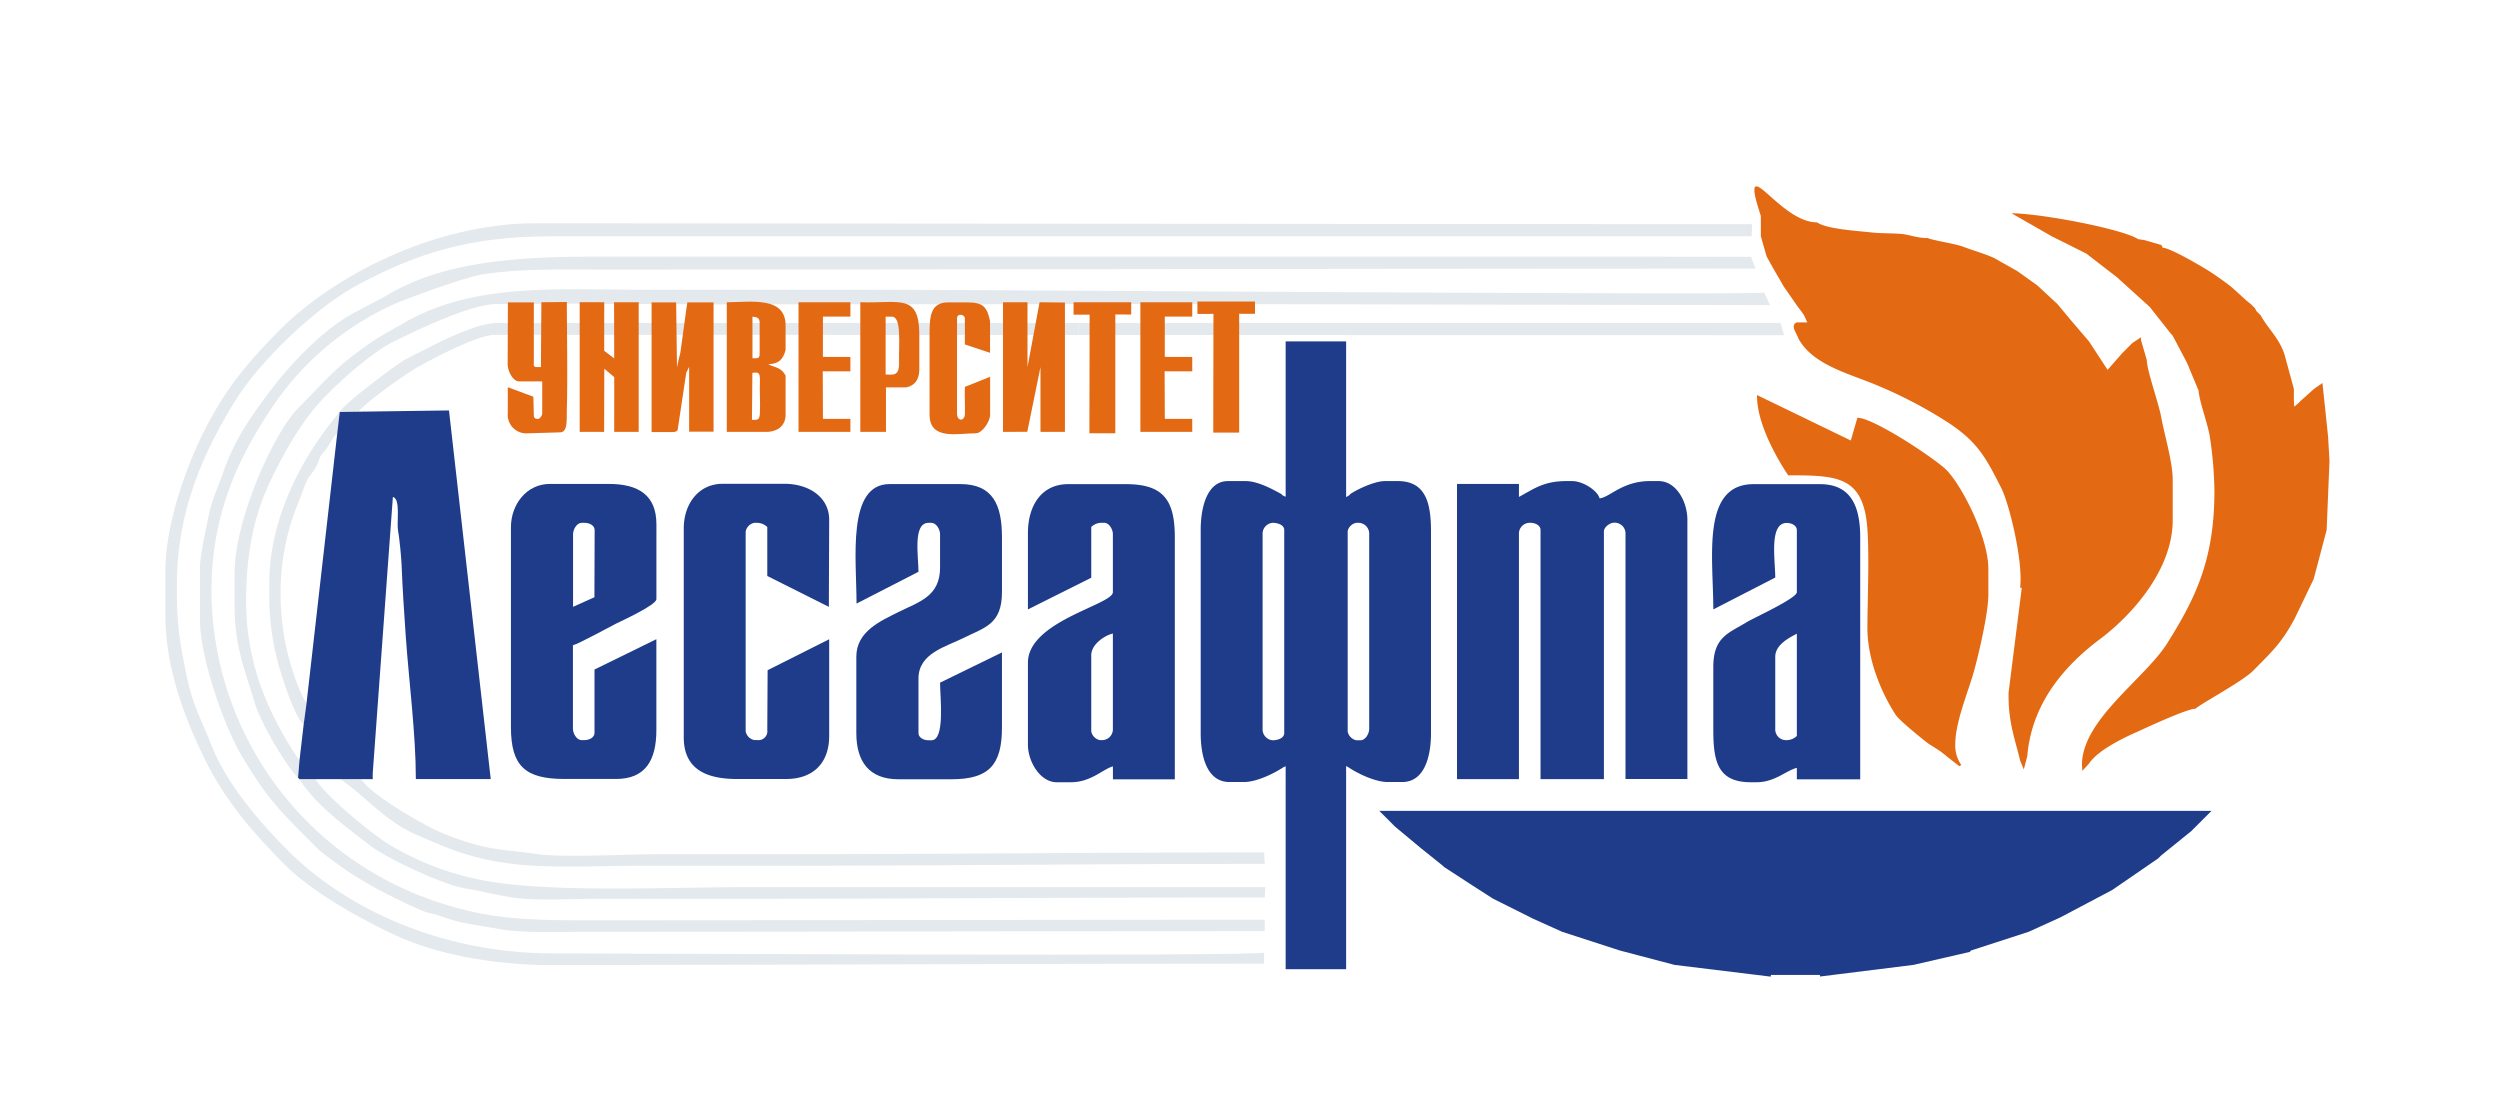 <?xml version="1.0" encoding="UTF-8"?> <svg xmlns="http://www.w3.org/2000/svg" id="Layer_1" data-name="Layer 1" viewBox="0 0 595.28 264.36"><defs><style>.cls-1{fill:#e3e9ed;}.cls-1,.cls-2,.cls-3,.cls-4{fill-rule:evenodd;}.cls-2{fill:#f0b28e;}.cls-3{fill:#1f3c8a;}.cls-4{fill:#e36913;}</style></defs><polygon class="cls-1" points="256.76 79.78 424.79 79.81 423.99 76.93 256.76 76.93 256.76 79.78"></polygon><path class="cls-1" d="M256.76,79.78V76.93H143.58l.38-4.56-9.37-.09-8.47.1h-1.71a8.54,8.54,0,0,1-2,0h-4c-.09.11,0-.16,0,0-6.53,0-19.86,6.61-24.77,9C88.22,84.1,79.93,91.57,76,95.94c-4.66,5.13-9.21,13.25-12.25,20-3.36,7.42-5.15,16.31-5.15,27.09,0,16.16,6.12,28.24,12.69,38.06l-.34,4.11c-3.09-3.25-8.84-13-10.29-17.83-2.12-7.15-4.8-13.36-4.8-23v-7.89C55.83,124,65,103.18,71.17,97c5.19-5.19,8-8.79,14.15-13.28a65.1,65.1,0,0,1,8.33-5.38c1.33-.7,3.59-2.11,4.4-2.46,16-8.36,34.54-6.9,54.47-6.9H207c20.78,0,211.59,1.35,213.06.68l1.42,3-126-.24q-62.55,0-125.11.06L144,72.36l-.38,4.56h-8.2l-9.07,0h0l-8.08,0v0h0c-5.8,0-17.15,6.41-21.5,8.55-2.29,1.13-15.22,11-15.87,12.59l26.06-.34L85.4,98c1.37-2,11.69-9.37,14.43-10.8,1.18-.63,13.44-7.49,18.08-7.47h25.64l33,0Z"></path><path class="cls-1" d="M161.44,72.37,159,72Z"></path><polygon class="cls-2" points="178.24 100.15 178.6 89.17 178.6 89.17 178.24 100.15 176.16 100.15 176.52 89.17 176.16 100.15 178.24 100.15 178.24 100.15"></polygon><polygon class="cls-2" points="245.04 72.84 244.75 73.4 245.1 72.72 250.93 72.72 250.93 103.23 245.1 103.23 245.1 87.8 245.1 87.8 245.1 103.23 250.93 103.23 250.93 72.72 250.93 72.72 245.21 72.72 245.1 72.72 245.04 72.84"></polygon><path class="cls-1" d="M72.29,172.49l.69-5.14c-1.54-1.77-3.73-8.7-4.46-11.66A62.06,62.06,0,0,1,66.8,141,57,57,0,0,1,71,119.74c.59-1.34,1.13-3,1.71-4.46.79-2,1.58-2.4,2.48-4,1.06-1.93.46-2.11,2.18-4,1-1.14,1.91-3.35,3-4.11l.55-5.06c-7.8,9-16.8,24.15-16.8,40.8v3.77a60.62,60.62,0,0,0,2.44,16.42C67.46,162.16,70.3,171,72.29,172.49Z"></path><path class="cls-1" d="M301.15,213.69l.14-2.45H177.89c-18.82,0-46.29,1.4-62.26-1.51A67.6,67.6,0,0,1,92.52,201c-3.88-2.33-15.37-11.77-17.3-15.43h5.87c5.92,4,10.42,9.86,18.11,13.21,8,3.49,13.21,5.78,23.5,7,8.39,1,20.94.36,30.17.36h30.51c40.8,0,77-.44,117.77-.44l-.15-2.74c-39.66,0-74.53.43-114.19.43H157c-7.24,0-23.21.89-29.42-.07-4.55-.7-8.94-.85-13.17-1.92a61.75,61.75,0,0,1-10.9-3.84c-4.55-2.28-15-8.29-17.49-12H71.26c4.41,6.58,10.74,11,17,15.87,3.81,2.92,17.22,9.31,22.76,10.15,4.39.67,8.79,2.06,14,2.44,4.88.36,11.4,0,16.46,0h32.92C218.24,214,257.37,213.69,301.15,213.69Z"></path><path class="cls-1" d="M301.15,221.72V219c-55.66,0-106.68.14-162.34.14-16.56,0-24.54-.77-36.74-5.09a78.33,78.33,0,0,1-51.72-73.42c0-18.1,6.46-31.55,13.71-42.52A69.2,69.2,0,0,1,94.14,72.28c4-1.66,17-6.43,21.07-7,8.69-1.3,17-1.09,27-1.09,91.95,0,183.86-.23,275.82-.23l-1.1-2.8-23.4-.06h-252c-19.41,0-35.26,1.47-47.66,8.23-2.74,1.59-6.09,3.33-8.91,4.8-8.24,4.26-16.42,13.16-21.74,20.43-4.27,5.83-7.55,10.64-10.1,18-1.21,3.48-2.69,6.41-3.51,10.55-.52,2.7-2,9.2-2,12v12.34c0,9.51,6,25.74,9.6,31.89,6.71,11.51,9.78,14,18.6,22.89,1,1,4.41,3.37,5.84,4.45A72,72,0,0,0,88,210.62c2.09,1.32,12,6.32,14.16,6.76,2.62.53,5.19,1.75,8,2.3,3.19.63,5.83,1,9,1.59,5.47.95,13.74.6,20.31.6C194.92,221.87,245.72,221.72,301.15,221.72Z"></path><path class="cls-1" d="M301,229.46v-2.65c-2.13,1-152.24.2-169.39.2-27,0-49.53-10.95-63-24.43C62,196,53.89,186.64,50.3,177.34c-2.13-5.5-4.42-9.38-5.81-16.14-1.33-6.48-2.37-11.57-2.37-19.57v-2.4c0-18.2,6.75-32.13,13.71-43.54,5.85-9.59,19.42-22.63,29.6-28C99,60.55,111.05,56.26,131.61,56.26H417.08l.13-2.87-289.72-.22C103,53.17,79.22,66,66.89,78.29,59.17,86,53.72,92.46,48.53,102.78c-4,8-9.16,21.68-9.16,33.37v10.29c0,13.14,5,25.35,9.44,34.44,4.87,9.87,11.46,17.41,18.76,24.79,6.49,6.54,17.75,12.94,26.77,17.12,9.29,4.32,23,7,36.58,7C189.21,229.75,242.71,229.46,301,229.46Z"></path><path class="cls-3" d="M361.68,118.32v-3.09H346.93v70.29h14.75V127.23a2.58,2.58,0,0,1,2.74-2.74c1.15,0,2.4.61,2.4,1.72v59.31h15.09v-59c0-1,1.43-2.06,2.4-2.06a2.58,2.58,0,0,1,2.74,2.74v58.29h14.74V123.81c0-4.38-2.66-9.26-6.86-9.26h-2.05c-6.59,0-9.61,3.91-12,4.11-.51-1.89-4-4.11-6.52-4.11H373C367.47,114.55,365.17,116.47,361.68,118.32Z"></path><path class="cls-3" d="M136.45,144.48l0-17.25c0-1.25.94-2.74,2.05-2.74h.69c1.16,0,2.4.61,2.4,1.72l-.05,16-5.05,2.27Zm-14.79-19v47.66c0,9.28,3.41,12.34,12.69,12.34h12.34c6.95,0,9.6-4.38,9.6-11.65s0-14.41,0-21.63l-14.73,7.22v15.09c0,1.11-1.24,1.72-2.4,1.72h-.69c-1.11,0-2.05-1.49-2.05-2.75V153.64c1.39-.33,8.42-4.22,10.28-5.15,1.5-.75,9.6-4.44,9.6-5.83V124.83c0-6.94-4.3-9.6-11.31-9.6H130.92C125.36,115.23,121.66,120.16,121.66,125.52Z"></path><path class="cls-3" d="M218.7,136.15c0-3.68-1.4-11.66,2.4-11.66h.68c1.11,0,2.06,1.49,2.06,2.74v7.89c0,6.92-5,8.17-9.94,10.63-4.13,2.09-10,4.54-10,10.63v18.17c0,6.85,3.11,11,10,11h12.68c8.93,0,12-3.45,12-12.34V155.35l-14.74,7.2c0,3.48,1.25,13.72-2.06,13.72h-.68c-1.16,0-2.4-.61-2.4-1.72v-13c0-6,6.54-7.56,10.63-9.6,5.15-2.57,9.25-3.24,9.25-11v-13c0-7.75-2.16-12.69-9.94-12.69h-16.8c-10.25,0-7.89,17.83-7.89,28.46Z"></path><path class="cls-3" d="M80.86,98.09v.34l-.68,5.83L73,167.35l-.69,5.14-1,8.58-.34,4.11.34.34H88.75v-1.37l4.8-65.83c1.89.5.86,5.92,1.23,8,.34,1.9.77,6.35.84,8.08.23,5.93.6,11.33,1,17.16.76,10.71,2.4,23.3,2.4,33.94h17.83l-9.94-87.77Z"></path><path class="cls-3" d="M259.84,156c0-2.5,3.07-4.66,5.15-5.15v22.63a2.59,2.59,0,0,1-2.75,2.75h-.34a2.64,2.64,0,0,1-2.06-2.06V156Zm0-30.52a3.53,3.53,0,0,1,2.4-1h.69c1.11,0,2.06,1.49,2.06,2.74V141c0,3-20.23,6.9-20.23,16.8v19.54c0,4,2.92,8.92,6.85,8.92H255c4.8,0,7.65-3.16,10-3.77v3.08h14.74v-57.6c0-8.91-2.72-12.69-11.66-12.69H254.36c-6.48,0-9.6,5.25-9.6,11.66v18.17l15.08-7.55Z"></path><path class="cls-3" d="M422.71,156.38c0-2.82,3.21-4.47,5.14-5.49v24.35a3.57,3.57,0,0,1-2.4,1,2.58,2.58,0,0,1-2.74-2.75V156.38Zm0-18.86c0-4.17-1.53-13,2.74-13,1.16,0,2.4.61,2.4,1.72V141c0,1.45-10,6-11.79,7.06-4.44,2.72-8.1,3.55-8.1,10.77v15.09c0,7.61,1.2,12.34,8.92,12.34h1.37c4.35,0,6.89-2.71,9.6-3.43v2.74h15.09v-57.6c0-7.49-2.24-12.69-9.6-12.69H417.56c-12.54,0-9.6,17.44-9.6,29.83Z"></path><path class="cls-3" d="M177.55,126.55a2.63,2.63,0,0,1,2.06-2.06h.68a3.57,3.57,0,0,1,2.41,1v11.66l14.66,7.35.08-20.72c0-5.47-4.93-8.58-10.63-8.58H172.07c-5.75,0-9.26,4.8-9.26,10.63v49.72c0,7.41,5.06,9.94,12.69,9.94h11.65c6.44,0,10.29-3.75,10.29-10.28v-23l-14.66,7.37-.08,14.24a2.12,2.12,0,0,1-2.41,2.4h-.68a2.64,2.64,0,0,1-2.06-2.06Z"></path><path class="cls-3" d="M320.87,126.55a2.64,2.64,0,0,1,2.06-2.06h.34a2.59,2.59,0,0,1,2.75,2.74v46.29c0,1.26-.95,2.75-2.06,2.75h-1a2.66,2.66,0,0,1-2.06-2.06V126.55Zm-20.23.68a2.61,2.61,0,0,1,2.4-2.74c1.2,0,2.75.49,2.75,1.72v48.34c0,1.22-1.55,1.72-2.75,1.72a2.61,2.61,0,0,1-2.4-2.75V127.23Zm4.8-9.25-.34-.35c-2-1.07-5.49-3.08-8.57-3.08h-4.12c-5,0-6.51,6.24-6.51,11.66v48.34c0,5.65,1.52,11.66,6.86,11.66h3.43c3.1,0,7.35-2.15,9.25-3.43l.69-.34v48.34h14.4l0-48.39.67.39c1.9,1.28,6.15,3.43,9.25,3.43h3.43c5.31,0,6.86-6.07,6.86-11.66v-48c0-6.69-1.21-12-7.89-12h-3.08c-2.47,0-6.68,2-8.23,3.08l-.34.35-.67.39,0-37.08h-14.4v37Z"></path><path class="cls-4" d="M419.28,51.46v4.8l1.37,4.8,1.72,3.09,2.39,4.11,3.09,4.46.45.62.58.75.69,1,.77,1.67-2.49,0c-1.7.69,0,2.63.34,3.77,3.12,5.89,10.77,8.06,17.19,10.58A107.47,107.47,0,0,1,464,100.7c6.88,4.57,8.83,8.18,12.55,15.56,1.89,3.75,5.23,17.44,4.46,23.66l.4.05-3.15,25v.69c0,6.57,1.56,10.35,2.75,15.43l.88,2.12.83-3.15c1.07-12.91,9.24-21.84,17.35-27.91,7.18-5.38,17.28-16.23,17.28-28.32V114.2c0-4.09-2-10.85-2.66-14.47-.67-3.82-3.45-11.27-3.51-14L509.8,81v-.69l-2.06,1.37-.34.34-.35.35-.68.68-.34.35-.35.34-.34.34-3.51,4-.17-.29-4.21-6.46-4.11-4.8-3.43-4.12-4.8-4.45-4.8-3.43-5.49-3.09c-1.9-.91-5.41-1.93-7.53-2.75-1.58-.61-7.42-1.53-8.24-2-2.71,0-4.61-.9-6.51-1-2.65-.19-4.62-.08-7.18-.37-3.59-.39-10.44-.8-12.71-2.37-6.3,0-12.63-8.57-14.4-8.57C416.73,44.26,419.05,50.5,419.28,51.46Z"></path><path class="cls-4" d="M481.34,52.14l7.2,4.12,8.23,4.11,7.54,5.83.34.34,7.21,6.52L517,79.57l.34.35,3.43,6.51L523.51,93c.24,2.89,2.16,7.73,2.68,11a92.24,92.24,0,0,1,1.09,13c0,16.61-4.77,25.83-11.2,36.11-5.29,8.46-20.34,18.24-20.34,29l.09,1.45,1.62-1.79c2.06-3.07,7.84-5.94,11.61-7.59,2.21-1,11.69-5.44,13.77-5.44.54-.81,11.09-6.44,13.63-9,4.45-4.5,6.9-6.69,10-12.6l4.45-9.26L554,126.21l.68-16.46-.34-5.83-.68-6.52L553,91.2l-2,1.4-3.08,2.75-.69.68-.95.81-.08-1.49V92.6l-2.06-7.54c-1-4.13-4.22-6.91-5.82-9.94l-.35-.35-.34-.34-.34-.34-.35-.69-.68-.68-.34-.35c-1-.68-3.37-3-4.56-4s-3.71-2.75-5-3.6C524.71,63.69,516.74,59,515,59l-.37-.66-4.18-1.21-1.31-.17c-3.6-2.41-23.31-6.17-30.17-6.17Z"></path><path class="cls-4" d="M425.79,113.18c10.77,0,16.6.2,18.43,9.34,1.14,5.65.43,20,.43,27,0,7.83,3.57,15.86,6.74,20.69.87,1.33,5.77,5.28,7.26,6.46,1.28,1,2.81,1.71,4.08,2.77.38.32,3.81,3.05,3.87,3l.4-.29a8.1,8.1,0,0,1-1.43-4.86c0-5.44,3.14-12.7,4.46-17.47,1.07-3.85,3.42-13.8,3.42-18.19v-6.17c0-7.49-6.28-19.83-10-23.57-2.61-2.61-17.19-12.34-21.18-12.43l-1.57,5.43L418.37,94.07C418.25,100.74,423.12,109.18,425.79,113.18Z"></path><polygon class="cls-3" points="328.76 193.41 329.1 193.75 329.44 194.09 329.79 194.44 330.13 194.78 330.48 195.12 330.82 195.47 331.16 195.81 331.5 196.15 331.85 196.5 332.19 196.84 338.36 201.98 343.5 206.1 343.85 206.44 350.7 210.9 355.5 213.98 365.1 218.78 371.96 221.87 385.68 226.32 398.71 229.75 421.63 232.55 421.68 232.15 433.34 232.15 433.38 232.52 455.62 229.75 469 226.67 469.34 226.32 483.05 221.87 490.6 218.44 502.94 211.92 513.91 204.38 514.25 204.04 514.6 203.69 521.8 197.87 522.14 197.52 522.83 196.84 523.51 196.15 523.86 195.81 524.2 195.47 524.54 195.12 524.88 194.78 525.23 194.44 525.57 194.09 525.91 193.75 526.26 193.41 526.6 193.07 328.42 193.07 328.76 193.41"></polygon><polygon class="cls-4" points="195.91 88.41 202.49 88.42 202.49 85 195.94 84.98 195.95 75.39 202.49 75.39 202.49 71.97 190.14 71.97 190.14 102.83 202.49 102.83 202.49 99.74 195.95 99.74 195.91 88.41"></polygon><path class="cls-4" d="M179.17,88.77c1,0,1.93-.63,1.77,2.23-.09,1.79.13,5.2,0,7.4-.09,1.64-.49,1.58-1.89,1.58l.1-11.21Zm0-13.37c1,.08,1.71.24,1.71,1.37v7.54c0,1.14-.61,1-1.71,1V75.4Zm3.77,27.43c2.48-.21,4.12-1.63,4.12-4.12V89.45c-1.12-2.17-2.79-1.9-4.12-2.74,2.58,0,3.64-1.37,4.12-3.43,0-2.51,0-3.27,0-5.78,0-7-8.23-5.55-14-5.53v30.86Z"></path><path class="cls-4" d="M161.34,102.48l2.06-13.71.69-1.42v15.43l5.82,0V72l-6.24,0-.27,1.78L162,84l-.35,1.37-.45,2.12L161,72l-5.85,0,0,30.88h5.14C161,102.83,160.92,102.72,161.34,102.48Z"></path><path class="cls-4" d="M221.34,79.51V92.2c0,2.17,0,4.36,0,6.52,0,6.19,6.68,4.45,11,4.45,1.54,0,3.42-2.78,3.42-4.46l0-9-6,2.4c-.1,1.14.05,4.6,0,6.45s-1.88,1.78-1.88-.06V75.74c0-1.13,1.82-1,1.86.08.05,1.28,0,4.05,0,6.19l6,2V76.42C235,73.21,234.3,72,230.26,72H225.8C221.58,72,221.34,75.27,221.34,79.51Z"></path><polygon class="cls-4" points="247.75 87.4 247.75 102.83 253.57 102.83 253.57 72.04 247.54 71.97 244.66 87.4 244.66 71.97 238.83 71.97 238.83 102.83 244.61 102.82 247.75 87.4"></polygon><polygon class="cls-4" points="255.63 74.92 259.45 74.92 259.4 103.17 265.57 103.17 265.57 74.88 269.35 74.89 269.35 71.97 255.63 71.97 255.63 74.92"></polygon><path class="cls-4" d="M120.88,86.71c0,1.66,1.26,4.11,2.74,4.11h5.49v7.55c0,.66-.61,1.37-1,1.37-.79,0-1-.24-1-1L127,94.46l-6.09-2.26v6.17a4.42,4.42,0,0,0,4.8,4.8l7.62-.22c1.92,0,1.56-3,1.64-5.57.22-7.13,0-19.82,0-25.47l-6.06.06-.11,15.43h-1c-.56,0-.77-.18-.69-1V72h-6.17Z"></path><path class="cls-4" d="M210.88,89.17V75.4h1.49c2.36,0,1.61,6.6,1.71,10.83.09,3.38-1.36,3-3.19,2.94Zm.08,13.66,0-10.59,4.86,0c2-.47,3-1.75,3.08-4.12V79.71c0-10-4.86-7.41-14.05-7.74v30.86Z"></path><polygon class="cls-4" points="146.26 89.8 146.25 102.83 151.4 102.83 152.08 102.83 152.08 71.97 146.22 71.97 146.25 85.34 143.87 83.53 143.87 71.97 138.03 71.95 138.03 102.83 143.85 102.83 143.89 87.8 146.26 89.8"></polygon><polygon class="cls-4" points="277.31 88.41 283.89 88.42 283.89 85 277.35 84.98 277.35 75.39 283.89 75.39 283.89 71.97 271.54 71.97 271.54 102.83 283.89 102.83 283.89 99.74 277.36 99.74 277.31 88.41"></polygon><polygon class="cls-4" points="285.12 74.75 288.94 74.74 288.89 103 295.06 103 295.06 74.71 298.83 74.72 298.83 71.8 285.12 71.8 285.12 74.75"></polygon></svg> 
